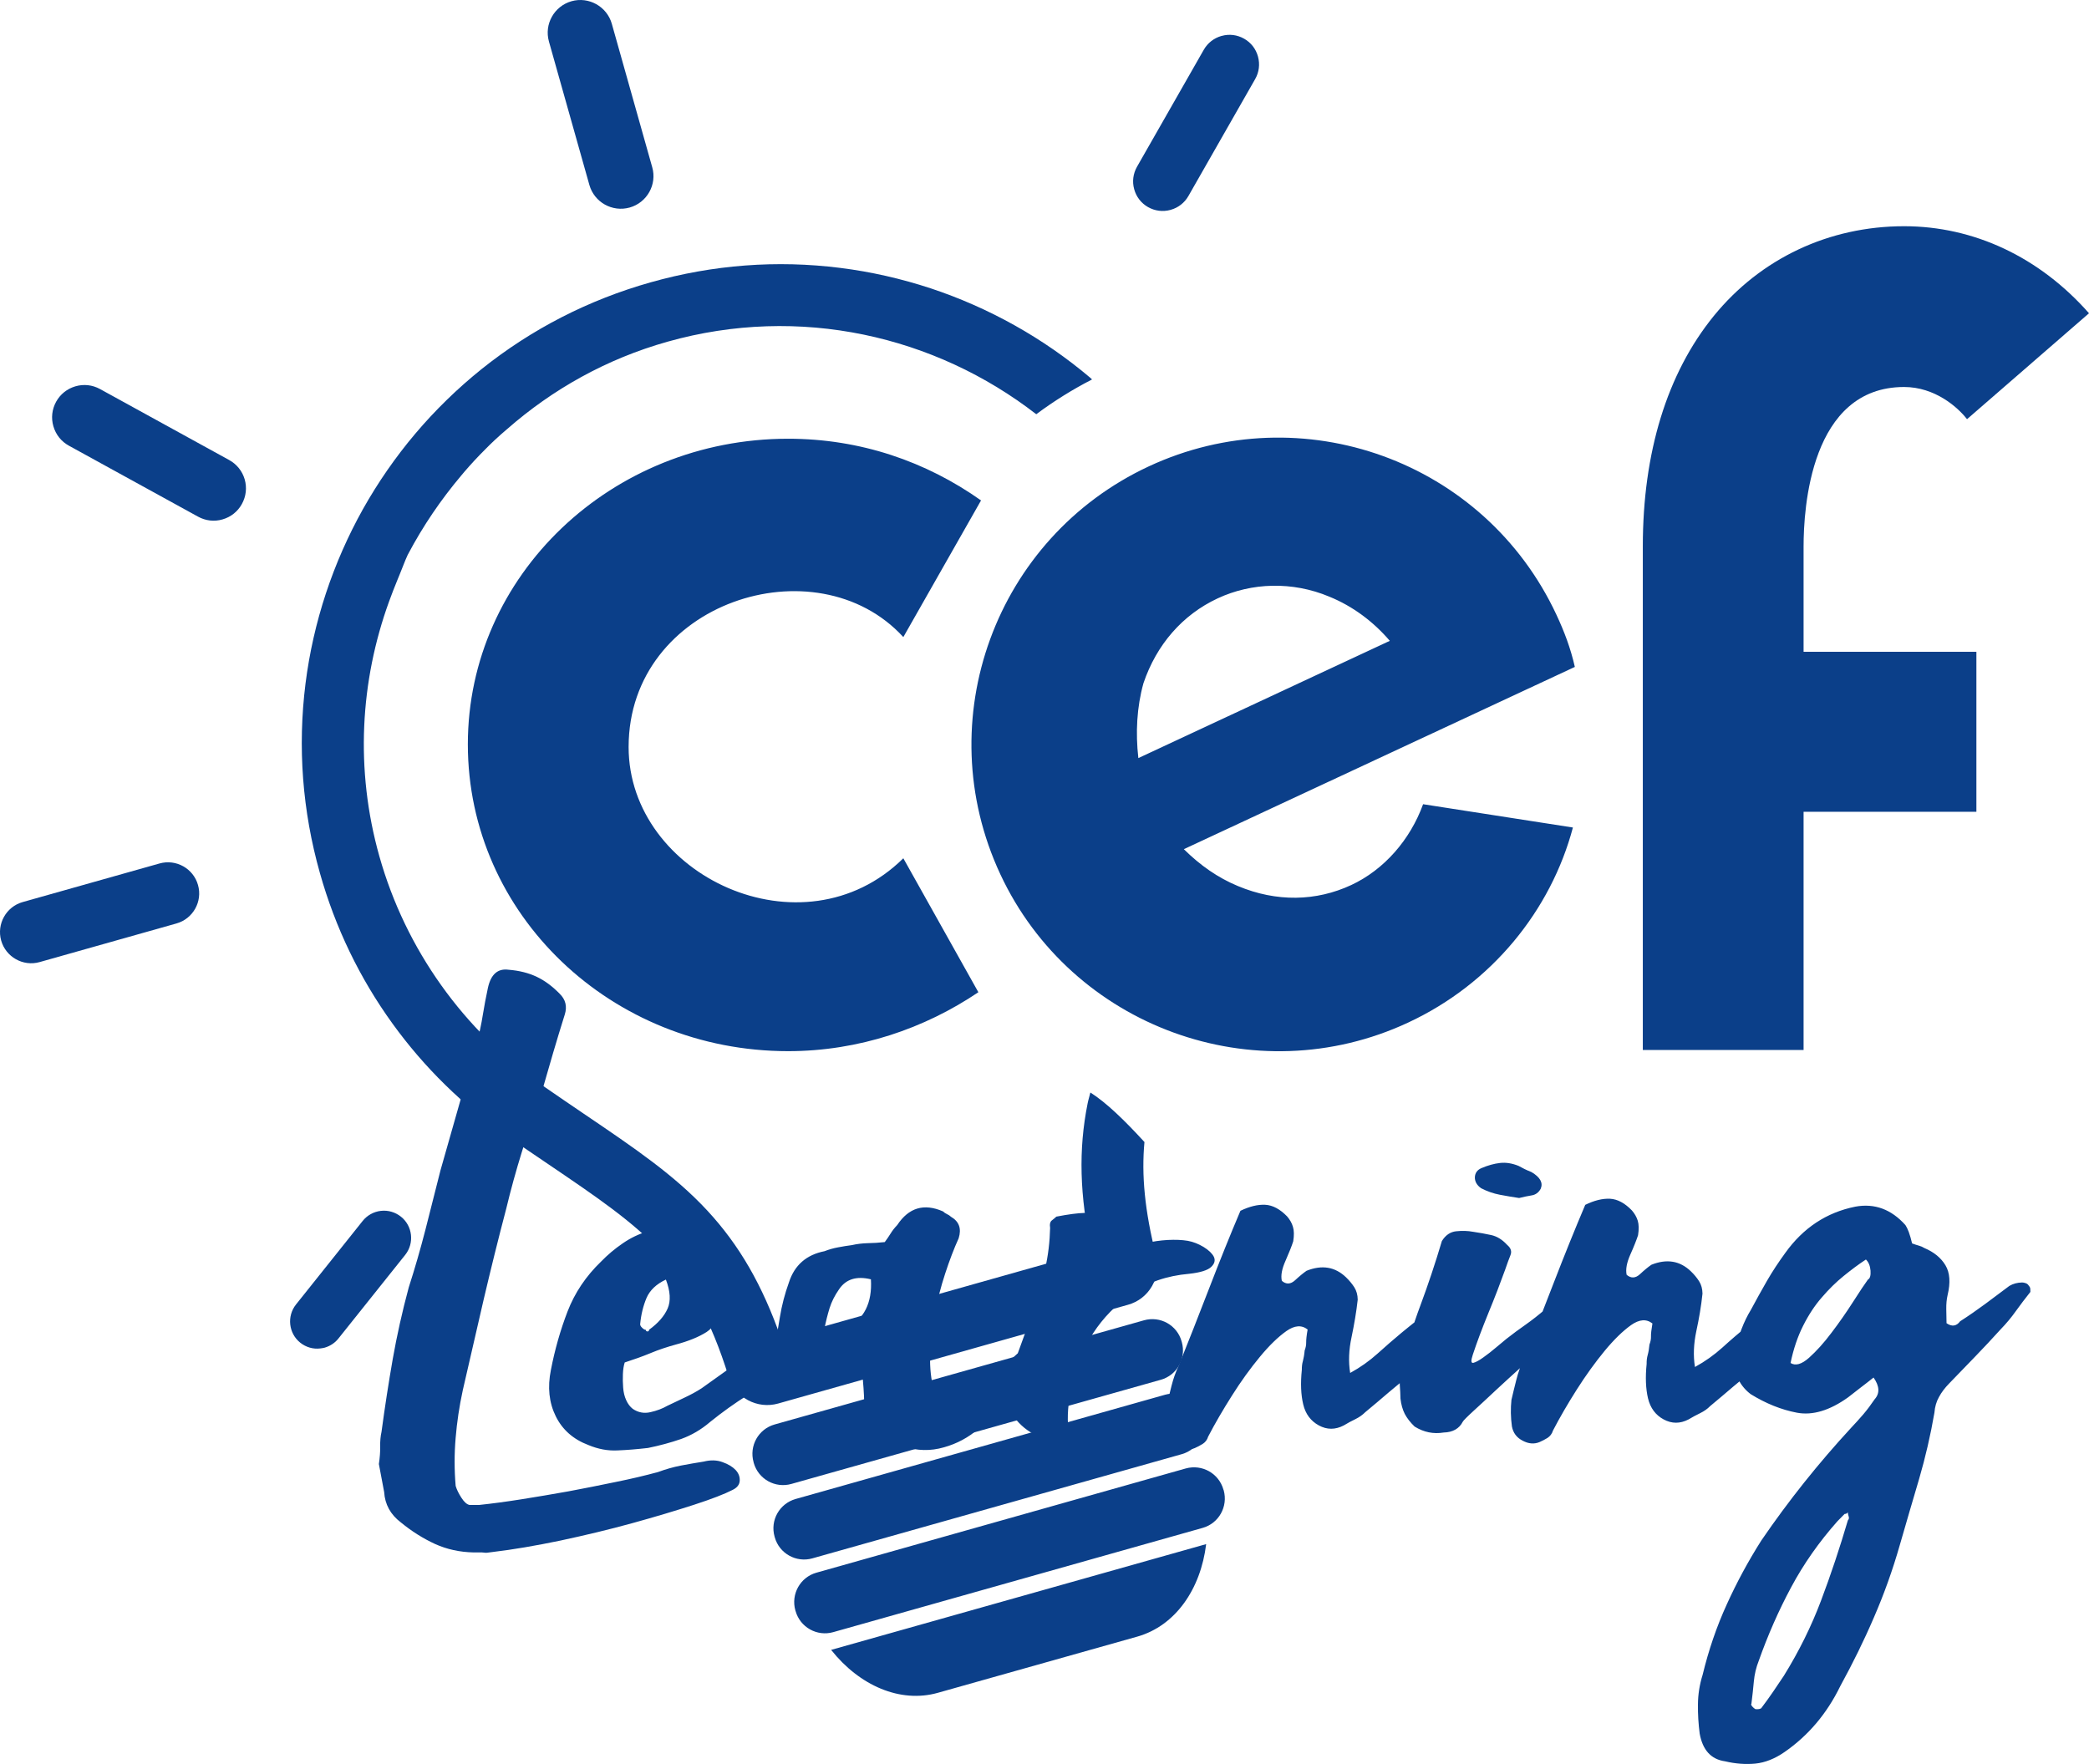 <?xml version="1.0" encoding="UTF-8"?> <svg xmlns:dc="http://purl.org/dc/elements/1.1/" xmlns:cc="http://creativecommons.org/ns#" xmlns:rdf="http://www.w3.org/1999/02/22-rdf-syntax-ns#" xmlns:svg="http://www.w3.org/2000/svg" xmlns="http://www.w3.org/2000/svg" xmlns:sodipodi="http://sodipodi.sourceforge.net/DTD/sodipodi-0.dtd" xmlns:inkscape="http://www.inkscape.org/namespaces/inkscape" id="Calque_1" x="0px" y="0px" width="56.211" height="47.464" viewBox="0 0 56.211 47.464" xml:space="preserve" sodipodi:docname="ico-cef-learning.svg" inkscape:version="1.0.2-2 (e86c870879, 2021-01-15)"><defs id="defs347"></defs> <g id="g114" transform="translate(-263.459,-615.135)"> <path fill="#0b3f89" d="m 297.234,617.261 c 0.105,-0.185 0.131,-0.398 0.075,-0.604 -0.056,-0.206 -0.187,-0.375 -0.372,-0.48 -0.186,-0.106 -0.4,-0.133 -0.604,-0.076 -0.002,0 -0.004,10e-4 -0.007,10e-4 -0.202,0.058 -0.37,0.188 -0.475,0.371 l -1.798,3.15 c -0.104,0.185 -0.133,0.398 -0.075,0.604 0.056,0.205 0.188,0.375 0.372,0.48 0.186,0.105 0.398,0.132 0.604,0.076 0.002,0 0.004,-10e-4 0.006,-0.002 0.203,-0.056 0.371,-0.188 0.476,-0.37 z m -4.39,8.084 c -0.017,-0.016 -0.032,-0.033 -0.051,-0.048 -0.627,-0.53 -1.312,-1.005 -2.031,-1.407 -0.719,-0.403 -1.48,-0.738 -2.261,-0.997 -0.79,-0.26 -1.607,-0.446 -2.429,-0.549 -1.712,-0.216 -3.429,-0.085 -5.102,0.387 -1.674,0.472 -3.206,1.258 -4.552,2.335 -0.647,0.52 -1.248,1.104 -1.784,1.738 -0.532,0.629 -1.005,1.312 -1.408,2.029 -0.403,0.721 -0.737,1.481 -0.996,2.264 -0.261,0.79 -0.446,1.605 -0.55,2.429 -0.215,1.712 -0.085,3.428 0.387,5.1 0.413,1.468 1.07,2.829 1.954,4.052 0.854,1.182 1.896,2.201 3.099,3.037 0.395,0.273 0.763,0.523 1.117,0.762 2.578,1.748 3.872,2.627 4.827,5.699 0.085,0.271 0.27,0.498 0.52,0.633 0.249,0.135 0.538,0.168 0.811,0.092 l 9.416,-2.658 c 0.274,-0.076 0.504,-0.254 0.646,-0.502 0.144,-0.246 0.182,-0.533 0.112,-0.807 -0.31,-1.223 -0.397,-2.184 -0.315,-3.07 -0.533,-0.582 -1.027,-1.062 -1.455,-1.332 -0.022,0.098 -0.055,0.193 -0.074,0.293 -0.249,1.238 -0.217,2.48 0.105,3.969 l -8.354,2.357 c -0.501,-1.439 -1.125,-2.514 -1.983,-3.441 -0.892,-0.961 -1.965,-1.686 -3.322,-2.605 -0.352,-0.24 -0.716,-0.486 -1.103,-0.754 -2.132,-1.48 -3.695,-3.672 -4.4,-6.172 -0.661,-2.344 -0.514,-4.723 0.258,-6.854 0.07,-0.197 0.15,-0.395 0.23,-0.593 0.022,-0.051 0.041,-0.104 0.063,-0.154 0.071,-0.171 0.132,-0.343 0.211,-0.514 0.417,-0.79 0.901,-1.494 1.438,-2.131 0.027,-0.033 0.055,-0.066 0.084,-0.1 0.18,-0.21 0.367,-0.411 0.561,-0.604 0.082,-0.083 0.165,-0.166 0.25,-0.245 0.113,-0.106 0.23,-0.209 0.347,-0.308 1.212,-1.061 2.662,-1.883 4.312,-2.347 3.559,-1.003 7.2,-0.156 9.921,1.952 0.469,-0.35 0.971,-0.663 1.501,-0.936 m -11.835,-5.711 -1.087,-3.858 c -0.132,-0.466 -0.619,-0.739 -1.085,-0.608 -0.466,0.133 -0.739,0.618 -0.607,1.085 l 1.088,3.859 c 0.132,0.466 0.617,0.738 1.085,0.607 0.466,-0.132 0.74,-0.619 0.606,-1.085 m -7.791,28.353 -1.794,2.248 c -0.251,0.316 -0.2,0.777 0.115,1.029 0.153,0.121 0.344,0.178 0.539,0.154 0.04,-0.004 0.079,-0.012 0.118,-0.021 0.146,-0.043 0.276,-0.127 0.371,-0.248 l 1.795,-2.248 c 0.252,-0.316 0.2,-0.779 -0.115,-1.029 -0.153,-0.121 -0.344,-0.178 -0.539,-0.156 -0.194,0.023 -0.368,0.119 -0.49,0.271 m -3.249,-19.293 c 0.112,-0.204 0.138,-0.439 0.074,-0.661 -0.065,-0.223 -0.214,-0.408 -0.418,-0.52 l -3.475,-1.91 c -0.204,-0.112 -0.438,-0.138 -0.662,-0.073 -0.222,0.065 -0.407,0.212 -0.519,0.415 -0.112,0.204 -0.139,0.439 -0.073,0.662 0.065,0.224 0.212,0.408 0.416,0.52 l 3.476,1.91 c 0.202,0.111 0.434,0.139 0.655,0.075 0.003,-10e-4 0.005,-0.002 0.007,-0.002 0.223,-0.064 0.408,-0.213 0.519,-0.416 m -2.218,9.675 -3.681,1.038 c -0.445,0.125 -0.705,0.59 -0.58,1.035 0.125,0.443 0.59,0.707 1.036,0.58 l 3.681,-1.039 c 0.445,-0.125 0.706,-0.59 0.58,-1.033 -0.124,-0.446 -0.59,-0.707 -1.036,-0.581 m 15.985,16.109 0.004,0.018 c 0.124,0.439 0.577,0.691 1.013,0.568 l 9.941,-2.803 c 0.437,-0.123 0.688,-0.576 0.565,-1.014 l -0.006,-0.02 c -0.121,-0.436 -0.574,-0.689 -1.012,-0.566 l -9.939,2.803 c -0.436,0.123 -0.69,0.576 -0.566,1.014 m 0.565,2.003 0.006,0.021 c 0.122,0.434 0.576,0.688 1.012,0.564 l 9.938,-2.803 c 0.438,-0.123 0.691,-0.576 0.567,-1.012 l -0.005,-0.021 c -0.123,-0.436 -0.576,-0.689 -1.012,-0.566 l -9.94,2.805 c -0.436,0.124 -0.69,0.575 -0.566,1.012 m 0.559,1.985 0.006,0.018 c 0.122,0.436 0.576,0.691 1.012,0.568 l 9.94,-2.805 c 0.436,-0.121 0.689,-0.574 0.568,-1.012 l -0.008,-0.02 c -0.123,-0.436 -0.574,-0.689 -1.012,-0.568 l -9.94,2.805 c -0.435,0.123 -0.689,0.576 -0.566,1.014 m 11.054,-1.783 -10.091,2.846 c 0.758,0.957 1.855,1.443 2.875,1.154 l 5.366,-1.512 c 1.022,-0.291 1.703,-1.275 1.85,-2.488" id="path108"></path> <path fill="#0b3f89" d="m 276.096,655.63 c -0.072,-0.014 -0.145,-0.076 -0.219,-0.191 -0.075,-0.115 -0.127,-0.221 -0.157,-0.322 -0.037,-0.432 -0.037,-0.861 -0.001,-1.287 0.035,-0.426 0.099,-0.855 0.193,-1.289 0.188,-0.826 0.376,-1.641 0.563,-2.445 0.188,-0.801 0.39,-1.619 0.607,-2.443 0.121,-0.506 0.263,-1.021 0.426,-1.545 0.164,-0.52 0.337,-1.035 0.516,-1.543 0.108,-0.377 0.214,-0.74 0.315,-1.088 0.102,-0.348 0.208,-0.695 0.317,-1.043 0.069,-0.219 0.022,-0.406 -0.139,-0.562 -0.191,-0.195 -0.396,-0.35 -0.614,-0.453 -0.218,-0.104 -0.471,-0.168 -0.761,-0.191 -0.288,-0.039 -0.473,0.123 -0.553,0.484 -0.053,0.248 -0.1,0.492 -0.139,0.736 -0.039,0.248 -0.092,0.494 -0.16,0.74 l -0.978,3.436 c -0.136,0.537 -0.271,1.068 -0.405,1.598 -0.136,0.527 -0.285,1.045 -0.449,1.553 -0.176,0.652 -0.32,1.299 -0.432,1.934 -0.111,0.637 -0.212,1.289 -0.301,1.953 -0.027,0.117 -0.038,0.246 -0.036,0.389 0.003,0.145 -0.009,0.305 -0.035,0.477 l 0.142,0.754 c 0.021,0.332 0.17,0.605 0.448,0.816 0.292,0.24 0.598,0.432 0.918,0.58 0.32,0.145 0.667,0.221 1.043,0.229 h 0.086 c 0.115,-0.002 0.184,0 0.206,0.006 0.022,0.008 0.09,0.002 0.205,-0.016 0.562,-0.066 1.176,-0.172 1.845,-0.311 0.667,-0.143 1.311,-0.297 1.927,-0.467 0.618,-0.17 1.169,-0.336 1.658,-0.494 0.487,-0.158 0.831,-0.293 1.031,-0.396 0.13,-0.061 0.196,-0.145 0.201,-0.254 0.005,-0.107 -0.032,-0.203 -0.113,-0.289 -0.081,-0.084 -0.198,-0.156 -0.35,-0.209 -0.152,-0.057 -0.322,-0.061 -0.509,-0.014 -0.201,0.031 -0.406,0.068 -0.614,0.107 -0.208,0.041 -0.413,0.1 -0.613,0.174 -0.345,0.094 -0.725,0.184 -1.142,0.268 -0.417,0.088 -0.841,0.17 -1.273,0.252 -0.43,0.078 -0.855,0.148 -1.272,0.215 -0.418,0.066 -0.791,0.115 -1.122,0.15 z m 4.872,-4.088 c 0.221,-0.092 0.447,-0.166 0.676,-0.229 0.345,-0.092 0.621,-0.205 0.829,-0.338 0.206,-0.133 0.32,-0.373 0.343,-0.721 0.027,-0.129 0.047,-0.252 0.058,-0.367 0.013,-0.117 0.025,-0.24 0.038,-0.369 0.007,-0.418 -0.15,-0.742 -0.471,-0.965 -0.263,-0.199 -0.529,-0.312 -0.797,-0.344 -0.267,-0.031 -0.518,-0.014 -0.755,0.057 -0.237,0.071 -0.463,0.178 -0.676,0.326 -0.214,0.146 -0.406,0.309 -0.576,0.484 -0.412,0.396 -0.713,0.846 -0.906,1.346 -0.193,0.502 -0.343,1.027 -0.449,1.578 -0.093,0.463 -0.049,0.877 0.13,1.24 0.179,0.365 0.472,0.623 0.879,0.777 0.262,0.109 0.522,0.158 0.781,0.145 0.26,-0.01 0.533,-0.033 0.821,-0.066 0.316,-0.064 0.614,-0.145 0.894,-0.242 0.279,-0.1 0.539,-0.252 0.781,-0.459 0.327,-0.264 0.662,-0.504 1.005,-0.719 0.342,-0.217 0.714,-0.406 1.114,-0.572 0.172,-0.074 0.322,-0.189 0.449,-0.342 0.127,-0.154 0.203,-0.303 0.23,-0.449 0.027,-0.143 0.007,-0.26 -0.061,-0.344 -0.066,-0.086 -0.206,-0.098 -0.421,-0.035 -0.473,0.166 -0.913,0.393 -1.319,0.68 -0.406,0.291 -0.816,0.582 -1.229,0.877 -0.142,0.092 -0.292,0.172 -0.449,0.246 -0.158,0.076 -0.315,0.15 -0.473,0.225 -0.128,0.074 -0.279,0.131 -0.451,0.17 -0.173,0.041 -0.332,0.01 -0.477,-0.088 -0.074,-0.057 -0.132,-0.135 -0.178,-0.236 -0.045,-0.098 -0.072,-0.211 -0.081,-0.334 -0.01,-0.121 -0.012,-0.244 -0.007,-0.367 0.005,-0.123 0.021,-0.227 0.049,-0.312 0.243,-0.079 0.477,-0.161 0.699,-0.253 m 0.455,-1.197 c -0.091,0.205 -0.257,0.395 -0.499,0.57 0,0.029 -0.013,0.045 -0.042,0.045 -0.03,0 -0.044,-0.014 -0.045,-0.043 -0.028,0 -0.061,-0.016 -0.097,-0.053 -0.038,-0.035 -0.055,-0.066 -0.056,-0.096 0.024,-0.26 0.082,-0.494 0.171,-0.707 0.09,-0.209 0.264,-0.375 0.522,-0.496 0.12,0.317 0.135,0.577 0.046,0.78 m 5.272,2.146 c 0.01,0.137 0.016,0.266 0.018,0.377 0.034,0.291 0.131,0.525 0.293,0.711 0.163,0.184 0.366,0.324 0.614,0.422 0.377,0.152 0.746,0.188 1.104,0.111 0.36,-0.08 0.682,-0.23 0.966,-0.451 0.413,-0.309 0.782,-0.65 1.108,-1.025 0.325,-0.371 0.65,-0.75 0.975,-1.131 0.071,-0.072 0.116,-0.176 0.135,-0.305 0.02,-0.131 -0.029,-0.223 -0.145,-0.279 -0.059,-0.027 -0.117,-0.029 -0.174,-0.008 -0.057,0.023 -0.1,0.049 -0.129,0.078 -0.198,0.178 -0.454,0.408 -0.766,0.695 -0.312,0.285 -0.654,0.555 -1.025,0.809 -0.113,0.074 -0.282,0.145 -0.503,0.213 -0.223,0.068 -0.392,0.061 -0.51,-0.023 -0.015,-0.029 -0.029,-0.055 -0.044,-0.076 -0.015,-0.02 -0.022,-0.045 -0.023,-0.072 -0.077,-0.273 -0.112,-0.588 -0.103,-0.939 0.008,-0.355 0.049,-0.721 0.122,-1.096 0.072,-0.377 0.167,-0.742 0.284,-1.1 0.116,-0.354 0.236,-0.67 0.362,-0.947 0.082,-0.26 0.013,-0.453 -0.206,-0.58 -0.029,-0.027 -0.065,-0.053 -0.109,-0.072 -0.044,-0.021 -0.08,-0.047 -0.109,-0.074 -0.509,-0.221 -0.918,-0.1 -1.227,0.367 -0.071,0.074 -0.131,0.15 -0.18,0.23 -0.049,0.08 -0.102,0.156 -0.157,0.23 -0.16,0.018 -0.311,0.027 -0.455,0.029 -0.144,0.004 -0.289,0.02 -0.432,0.053 -0.115,0.014 -0.237,0.035 -0.366,0.059 -0.13,0.023 -0.252,0.059 -0.367,0.104 -0.488,0.096 -0.808,0.375 -0.958,0.838 -0.111,0.307 -0.192,0.617 -0.244,0.936 -0.051,0.318 -0.104,0.629 -0.156,0.934 -0.025,0.201 0.021,0.377 0.139,0.527 0.118,0.148 0.278,0.26 0.481,0.326 0.159,0.041 0.315,0.068 0.467,0.078 0.152,0.012 0.306,-0.018 0.463,-0.094 0.115,-0.047 0.233,-0.1 0.354,-0.158 0.122,-0.059 0.276,-0.127 0.462,-0.203 0.018,0.202 0.031,0.369 0.041,0.506 m -0.471,-1.603 c -0.015,0.016 -0.061,0.045 -0.139,0.09 -0.079,0.043 -0.157,0.082 -0.236,0.111 -0.079,0.031 -0.143,0.039 -0.195,0.025 -0.05,-0.012 -0.055,-0.086 -0.013,-0.217 0.039,-0.203 0.086,-0.389 0.14,-0.564 0.055,-0.174 0.139,-0.34 0.252,-0.502 0.182,-0.275 0.468,-0.369 0.86,-0.273 0.039,0.634 -0.184,1.076 -0.669,1.33 m 5.541,-2.918 c -0.049,0.037 -0.066,0.104 -0.05,0.205 -0.009,0.375 -0.052,0.738 -0.133,1.094 -0.08,0.355 -0.179,0.703 -0.295,1.045 -0.117,0.342 -0.238,0.678 -0.361,1.012 -0.125,0.334 -0.233,0.66 -0.329,0.979 -0.11,0.334 -0.083,0.621 0.08,0.865 0.163,0.242 0.357,0.422 0.583,0.543 0.225,0.115 0.442,0.164 0.651,0.139 0.208,-0.025 0.305,-0.154 0.285,-0.385 -0.021,-0.346 0.024,-0.742 0.132,-1.193 0.107,-0.447 0.291,-0.871 0.551,-1.275 0.26,-0.4 0.602,-0.752 1.031,-1.055 0.426,-0.303 0.943,-0.482 1.547,-0.535 0.303,-0.033 0.5,-0.096 0.592,-0.184 0.092,-0.088 0.116,-0.178 0.072,-0.273 -0.047,-0.092 -0.137,-0.178 -0.275,-0.264 -0.14,-0.084 -0.28,-0.139 -0.426,-0.166 -0.16,-0.027 -0.339,-0.033 -0.539,-0.023 -0.203,0.012 -0.402,0.039 -0.595,0.088 -0.194,0.047 -0.37,0.105 -0.528,0.182 -0.156,0.074 -0.271,0.164 -0.34,0.266 -0.006,-0.316 -0.031,-0.564 -0.078,-0.746 -0.048,-0.178 -0.125,-0.311 -0.234,-0.395 -0.11,-0.084 -0.262,-0.125 -0.456,-0.123 -0.194,0.004 -0.451,0.039 -0.767,0.1 -0.029,0.026 -0.068,0.062 -0.118,0.099 m 6.84,3.287 c 0.002,0.07 -0.014,0.145 -0.041,0.217 -0.01,0.117 -0.028,0.209 -0.047,0.283 -0.021,0.07 -0.03,0.15 -0.029,0.236 -0.037,0.361 -0.025,0.672 0.038,0.932 0.062,0.258 0.202,0.445 0.42,0.564 0.219,0.119 0.442,0.119 0.671,0 0.1,-0.061 0.204,-0.117 0.311,-0.168 0.107,-0.053 0.196,-0.117 0.268,-0.189 0.213,-0.176 0.423,-0.354 0.629,-0.531 0.205,-0.174 0.423,-0.354 0.65,-0.529 0.1,-0.102 0.199,-0.205 0.299,-0.307 0.098,-0.105 0.205,-0.207 0.318,-0.311 0.114,-0.102 0.187,-0.215 0.221,-0.338 0.035,-0.125 0.066,-0.252 0.092,-0.381 0.012,-0.115 -0.037,-0.219 -0.146,-0.311 -0.109,-0.092 -0.223,-0.1 -0.336,-0.027 -0.115,0.09 -0.23,0.182 -0.353,0.277 -0.12,0.096 -0.253,0.201 -0.394,0.318 -0.215,0.18 -0.431,0.365 -0.65,0.564 -0.221,0.199 -0.467,0.373 -0.737,0.521 -0.05,-0.301 -0.036,-0.625 0.037,-0.963 0.071,-0.34 0.129,-0.676 0.166,-1.01 -0.002,-0.129 -0.033,-0.24 -0.093,-0.334 -0.059,-0.092 -0.133,-0.18 -0.221,-0.266 -0.295,-0.283 -0.647,-0.342 -1.063,-0.176 -0.085,0.059 -0.188,0.143 -0.31,0.256 -0.119,0.109 -0.24,0.115 -0.355,0.014 -0.032,-0.143 0.002,-0.324 0.1,-0.541 0.096,-0.219 0.166,-0.393 0.207,-0.523 0.025,-0.16 0.023,-0.289 -0.008,-0.389 -0.029,-0.102 -0.083,-0.193 -0.156,-0.279 -0.191,-0.197 -0.388,-0.303 -0.59,-0.314 -0.201,-0.01 -0.424,0.045 -0.667,0.162 -0.278,0.654 -0.558,1.35 -0.84,2.082 -0.282,0.732 -0.556,1.428 -0.819,2.082 -0.084,0.174 -0.147,0.355 -0.195,0.545 -0.049,0.186 -0.09,0.367 -0.131,0.541 -0.025,0.23 -0.021,0.469 0.013,0.715 0.032,0.174 0.127,0.301 0.287,0.383 0.161,0.086 0.312,0.096 0.456,0.037 0.07,-0.031 0.143,-0.068 0.214,-0.113 0.071,-0.045 0.12,-0.109 0.147,-0.197 0.182,-0.35 0.396,-0.717 0.641,-1.104 0.244,-0.387 0.496,-0.734 0.75,-1.041 0.253,-0.307 0.492,-0.537 0.712,-0.693 0.221,-0.156 0.411,-0.17 0.573,-0.043 -0.029,0.161 -0.04,0.277 -0.039,0.349 m 7.097,-1.119 c -0.058,-0.014 -0.122,-0.006 -0.192,0.025 -0.072,0 -0.152,0.023 -0.238,0.068 -0.086,0.045 -0.164,0.09 -0.235,0.133 -0.171,0.148 -0.345,0.285 -0.522,0.41 -0.179,0.125 -0.354,0.254 -0.523,0.387 -0.057,0.045 -0.146,0.119 -0.268,0.223 -0.121,0.102 -0.237,0.195 -0.352,0.275 -0.113,0.082 -0.202,0.129 -0.268,0.146 -0.064,0.014 -0.069,-0.057 -0.016,-0.217 0.11,-0.334 0.252,-0.711 0.424,-1.133 0.174,-0.422 0.321,-0.807 0.446,-1.154 0.054,-0.16 0.103,-0.289 0.144,-0.393 0.041,-0.102 0.011,-0.193 -0.09,-0.277 -0.133,-0.145 -0.275,-0.23 -0.428,-0.264 -0.153,-0.034 -0.314,-0.062 -0.488,-0.088 -0.145,-0.027 -0.295,-0.031 -0.455,-0.014 -0.157,0.016 -0.287,0.104 -0.385,0.264 -0.178,0.598 -0.369,1.17 -0.574,1.721 -0.207,0.551 -0.385,1.139 -0.532,1.762 -0.027,0.129 -0.035,0.258 -0.026,0.391 0.01,0.129 0.016,0.25 0.018,0.365 0.018,0.158 0.057,0.295 0.115,0.41 0.061,0.115 0.148,0.229 0.266,0.342 0.248,0.154 0.508,0.205 0.781,0.16 0.244,-0.006 0.418,-0.102 0.515,-0.291 0.014,-0.029 0.112,-0.129 0.298,-0.299 0.184,-0.166 0.386,-0.357 0.605,-0.561 0.222,-0.207 0.434,-0.398 0.641,-0.586 0.203,-0.182 0.343,-0.303 0.415,-0.363 0.198,-0.191 0.383,-0.375 0.552,-0.551 0.171,-0.176 0.348,-0.352 0.532,-0.527 0.026,-0.059 0.048,-0.117 0.062,-0.174 0.014,-0.059 -0.008,-0.104 -0.066,-0.131 -0.046,-0.026 -0.098,-0.046 -0.156,-0.059 m -1.888,-2.856 c 0.173,0.033 0.347,0.062 0.521,0.088 0.115,-0.029 0.228,-0.053 0.334,-0.07 0.107,-0.016 0.19,-0.076 0.246,-0.178 0.069,-0.16 -0.013,-0.311 -0.246,-0.449 -0.073,-0.029 -0.134,-0.057 -0.187,-0.082 -0.051,-0.029 -0.105,-0.057 -0.164,-0.086 -0.174,-0.07 -0.34,-0.096 -0.497,-0.078 -0.159,0.018 -0.324,0.064 -0.496,0.137 -0.114,0.047 -0.175,0.129 -0.181,0.244 -0.004,0.115 0.052,0.217 0.168,0.299 0.161,0.083 0.329,0.142 0.502,0.175 m 4.069,3.813 c 0.002,0.072 -0.013,0.145 -0.041,0.217 -0.011,0.117 -0.027,0.209 -0.048,0.283 -0.02,0.072 -0.03,0.15 -0.028,0.238 -0.037,0.359 -0.024,0.67 0.037,0.928 0.063,0.26 0.203,0.449 0.42,0.566 0.22,0.119 0.444,0.119 0.672,0 0.1,-0.061 0.203,-0.115 0.311,-0.168 0.108,-0.053 0.196,-0.115 0.268,-0.189 0.213,-0.176 0.422,-0.354 0.629,-0.531 0.205,-0.174 0.424,-0.352 0.652,-0.529 0.098,-0.104 0.196,-0.205 0.297,-0.307 0.098,-0.105 0.205,-0.207 0.318,-0.309 0.113,-0.104 0.186,-0.217 0.221,-0.34 0.034,-0.125 0.064,-0.25 0.092,-0.381 0.012,-0.115 -0.037,-0.217 -0.146,-0.311 -0.109,-0.092 -0.223,-0.1 -0.336,-0.027 -0.114,0.09 -0.232,0.182 -0.354,0.277 -0.119,0.096 -0.252,0.201 -0.394,0.32 -0.212,0.178 -0.431,0.363 -0.649,0.562 -0.221,0.199 -0.465,0.373 -0.738,0.523 -0.049,-0.305 -0.035,-0.625 0.037,-0.965 0.074,-0.34 0.131,-0.676 0.166,-1.01 -0.002,-0.129 -0.032,-0.24 -0.092,-0.334 -0.059,-0.092 -0.133,-0.182 -0.221,-0.266 -0.294,-0.283 -0.648,-0.342 -1.062,-0.176 -0.086,0.059 -0.189,0.143 -0.31,0.256 -0.12,0.109 -0.239,0.113 -0.356,0.014 -0.031,-0.143 0.002,-0.324 0.098,-0.541 0.098,-0.219 0.166,-0.393 0.209,-0.523 0.025,-0.158 0.023,-0.289 -0.008,-0.391 -0.03,-0.098 -0.083,-0.191 -0.156,-0.275 -0.191,-0.199 -0.389,-0.305 -0.589,-0.316 -0.202,-0.01 -0.425,0.045 -0.668,0.164 -0.277,0.652 -0.558,1.348 -0.841,2.08 -0.282,0.732 -0.555,1.428 -0.817,2.082 -0.083,0.174 -0.149,0.355 -0.196,0.545 -0.048,0.186 -0.091,0.367 -0.132,0.541 -0.024,0.23 -0.021,0.469 0.013,0.715 0.033,0.172 0.127,0.301 0.289,0.383 0.16,0.086 0.312,0.096 0.455,0.037 0.07,-0.031 0.144,-0.068 0.213,-0.111 0.071,-0.047 0.121,-0.111 0.148,-0.199 0.182,-0.35 0.395,-0.717 0.641,-1.104 0.246,-0.387 0.496,-0.732 0.75,-1.041 0.254,-0.307 0.492,-0.537 0.711,-0.693 0.222,-0.156 0.412,-0.17 0.574,-0.043 -0.027,0.161 -0.041,0.276 -0.039,0.349 m 6.938,-2.807 c -0.031,-0.084 -0.062,-0.146 -0.091,-0.189 -0.381,-0.426 -0.83,-0.592 -1.35,-0.496 -0.775,0.156 -1.402,0.572 -1.883,1.244 -0.182,0.25 -0.348,0.5 -0.494,0.754 -0.146,0.256 -0.291,0.514 -0.431,0.777 -0.097,0.158 -0.181,0.332 -0.25,0.512 -0.069,0.182 -0.138,0.367 -0.207,0.555 -0.067,0.16 -0.089,0.305 -0.058,0.434 0.033,0.129 0.093,0.258 0.182,0.387 0.088,0.158 0.197,0.285 0.329,0.383 0.409,0.252 0.821,0.418 1.243,0.498 0.42,0.078 0.879,-0.057 1.377,-0.414 0.113,-0.088 0.228,-0.176 0.342,-0.266 0.113,-0.088 0.229,-0.174 0.342,-0.266 0.162,0.23 0.172,0.426 0.03,0.584 -0.099,0.146 -0.2,0.281 -0.306,0.406 -0.106,0.125 -0.217,0.244 -0.328,0.363 -0.879,0.953 -1.684,1.961 -2.414,3.029 -0.35,0.551 -0.662,1.127 -0.932,1.723 -0.272,0.596 -0.488,1.227 -0.649,1.893 -0.082,0.262 -0.124,0.525 -0.126,0.793 -0.004,0.268 0.013,0.529 0.046,0.787 0.08,0.447 0.307,0.695 0.683,0.748 0.276,0.066 0.547,0.086 0.812,0.062 0.267,-0.027 0.527,-0.131 0.785,-0.309 0.641,-0.443 1.143,-1.035 1.504,-1.777 0.336,-0.613 0.64,-1.23 0.908,-1.855 0.271,-0.625 0.502,-1.271 0.692,-1.936 0.177,-0.611 0.349,-1.205 0.521,-1.783 0.17,-0.582 0.307,-1.176 0.412,-1.783 0.012,-0.158 0.053,-0.299 0.123,-0.422 0.068,-0.127 0.159,-0.246 0.273,-0.363 0.241,-0.25 0.475,-0.492 0.701,-0.725 0.229,-0.236 0.455,-0.479 0.68,-0.727 0.157,-0.162 0.294,-0.326 0.414,-0.496 0.119,-0.166 0.25,-0.338 0.391,-0.516 0,-0.012 0,-0.037 -0.002,-0.074 0,-0.035 -0.015,-0.066 -0.043,-0.096 -0.016,-0.027 -0.041,-0.051 -0.078,-0.064 -0.037,-0.013 -0.069,-0.02 -0.098,-0.02 -0.129,0.002 -0.244,0.033 -0.344,0.092 -0.215,0.162 -0.432,0.324 -0.653,0.488 -0.22,0.162 -0.444,0.318 -0.673,0.465 -0.098,0.133 -0.221,0.15 -0.365,0.051 -0.003,-0.115 -0.005,-0.242 -0.007,-0.379 -0.002,-0.137 0.009,-0.264 0.036,-0.379 0.08,-0.334 0.062,-0.6 -0.057,-0.799 -0.119,-0.201 -0.31,-0.357 -0.571,-0.467 -0.043,-0.027 -0.091,-0.049 -0.142,-0.062 -0.051,-0.013 -0.112,-0.035 -0.186,-0.061 -0.026,-0.116 -0.057,-0.216 -0.088,-0.304 m -1.62,7.645 c 0.016,0.043 0.01,0.08 -0.02,0.111 -0.217,0.738 -0.457,1.457 -0.719,2.152 -0.262,0.697 -0.597,1.373 -1.003,2.029 -0.1,0.146 -0.198,0.291 -0.295,0.438 -0.101,0.148 -0.205,0.291 -0.317,0.439 -0.029,0.014 -0.058,0.023 -0.086,0.023 h -0.064 c -0.029,-0.014 -0.059,-0.039 -0.089,-0.074 -0.029,-0.035 -0.037,-0.061 -0.022,-0.074 0.026,-0.203 0.047,-0.402 0.065,-0.598 0.018,-0.193 0.062,-0.379 0.131,-0.553 0.247,-0.697 0.538,-1.359 0.874,-1.984 0.335,-0.627 0.75,-1.217 1.245,-1.775 l 0.192,-0.195 c 0.043,-0.002 0.07,-0.016 0.086,-0.047 0.001,0.029 0.009,0.067 0.022,0.108 m -1.224,-5.125 c 0.146,-0.291 0.315,-0.549 0.506,-0.766 0.189,-0.221 0.385,-0.412 0.585,-0.574 0.2,-0.162 0.397,-0.311 0.599,-0.443 0.073,0.072 0.114,0.172 0.124,0.301 0.009,0.129 -0.014,0.211 -0.071,0.24 -0.086,0.117 -0.219,0.318 -0.401,0.602 -0.182,0.284 -0.375,0.561 -0.58,0.83 -0.204,0.273 -0.406,0.494 -0.604,0.672 -0.199,0.176 -0.365,0.223 -0.496,0.139 0.078,-0.376 0.191,-0.71 0.338,-1.001" id="path110"></path> <path fill="#0b3f89" d="m 319.67,623.564 c -1.334,-1.513 -3.1,-2.342 -4.975,-2.342 -2.019,0 -3.859,0.864 -5.121,2.414 -1.262,1.552 -1.91,3.679 -1.91,6.202 v 2.921 4.218 6.41 h 4.326 v -6.41 h 4.65 v -4.305 h -4.65 v -2.834 c 0,-1.01 0.181,-4.29 2.705,-4.29 0.828,0 1.442,0.541 1.693,0.866 z m -24.356,14.42 10.521,-4.904 c -0.115,-0.505 -0.281,-0.944 -0.494,-1.401 -1.936,-4.15 -6.855,-5.914 -10.973,-3.994 -4.117,1.919 -5.928,6.822 -3.993,10.972 1.92,4.116 6.854,5.915 10.974,3.993 2.254,-1.049 3.842,-3.023 4.434,-5.249 l -4.031,-0.627 c -0.348,0.959 -1.049,1.762 -1.932,2.174 -0.947,0.442 -2.012,0.462 -3.049,0.029 -0.542,-0.224 -1.018,-0.559 -1.457,-0.993 m -1.224,-2.451 c -0.078,-0.68 -0.042,-1.372 0.137,-2.014 0.352,-1.038 1.049,-1.842 1.998,-2.284 0.915,-0.427 2.012,-0.461 3,-0.047 0.639,0.259 1.193,0.678 1.631,1.19 z m -6.324,-3.256 2.091,-3.677 c -1.478,-1.046 -3.245,-1.66 -5.191,-1.66 -4.76,0 -8.618,3.68 -8.618,8.222 0,4.579 3.858,8.257 8.618,8.257 1.91,0 3.677,-0.613 5.119,-1.586 l -2.019,-3.604 c -2.704,2.667 -7.392,0.468 -7.392,-2.994 0,-3.895 5.048,-5.516 7.392,-2.958" id="path112"></path> </g> </svg> 